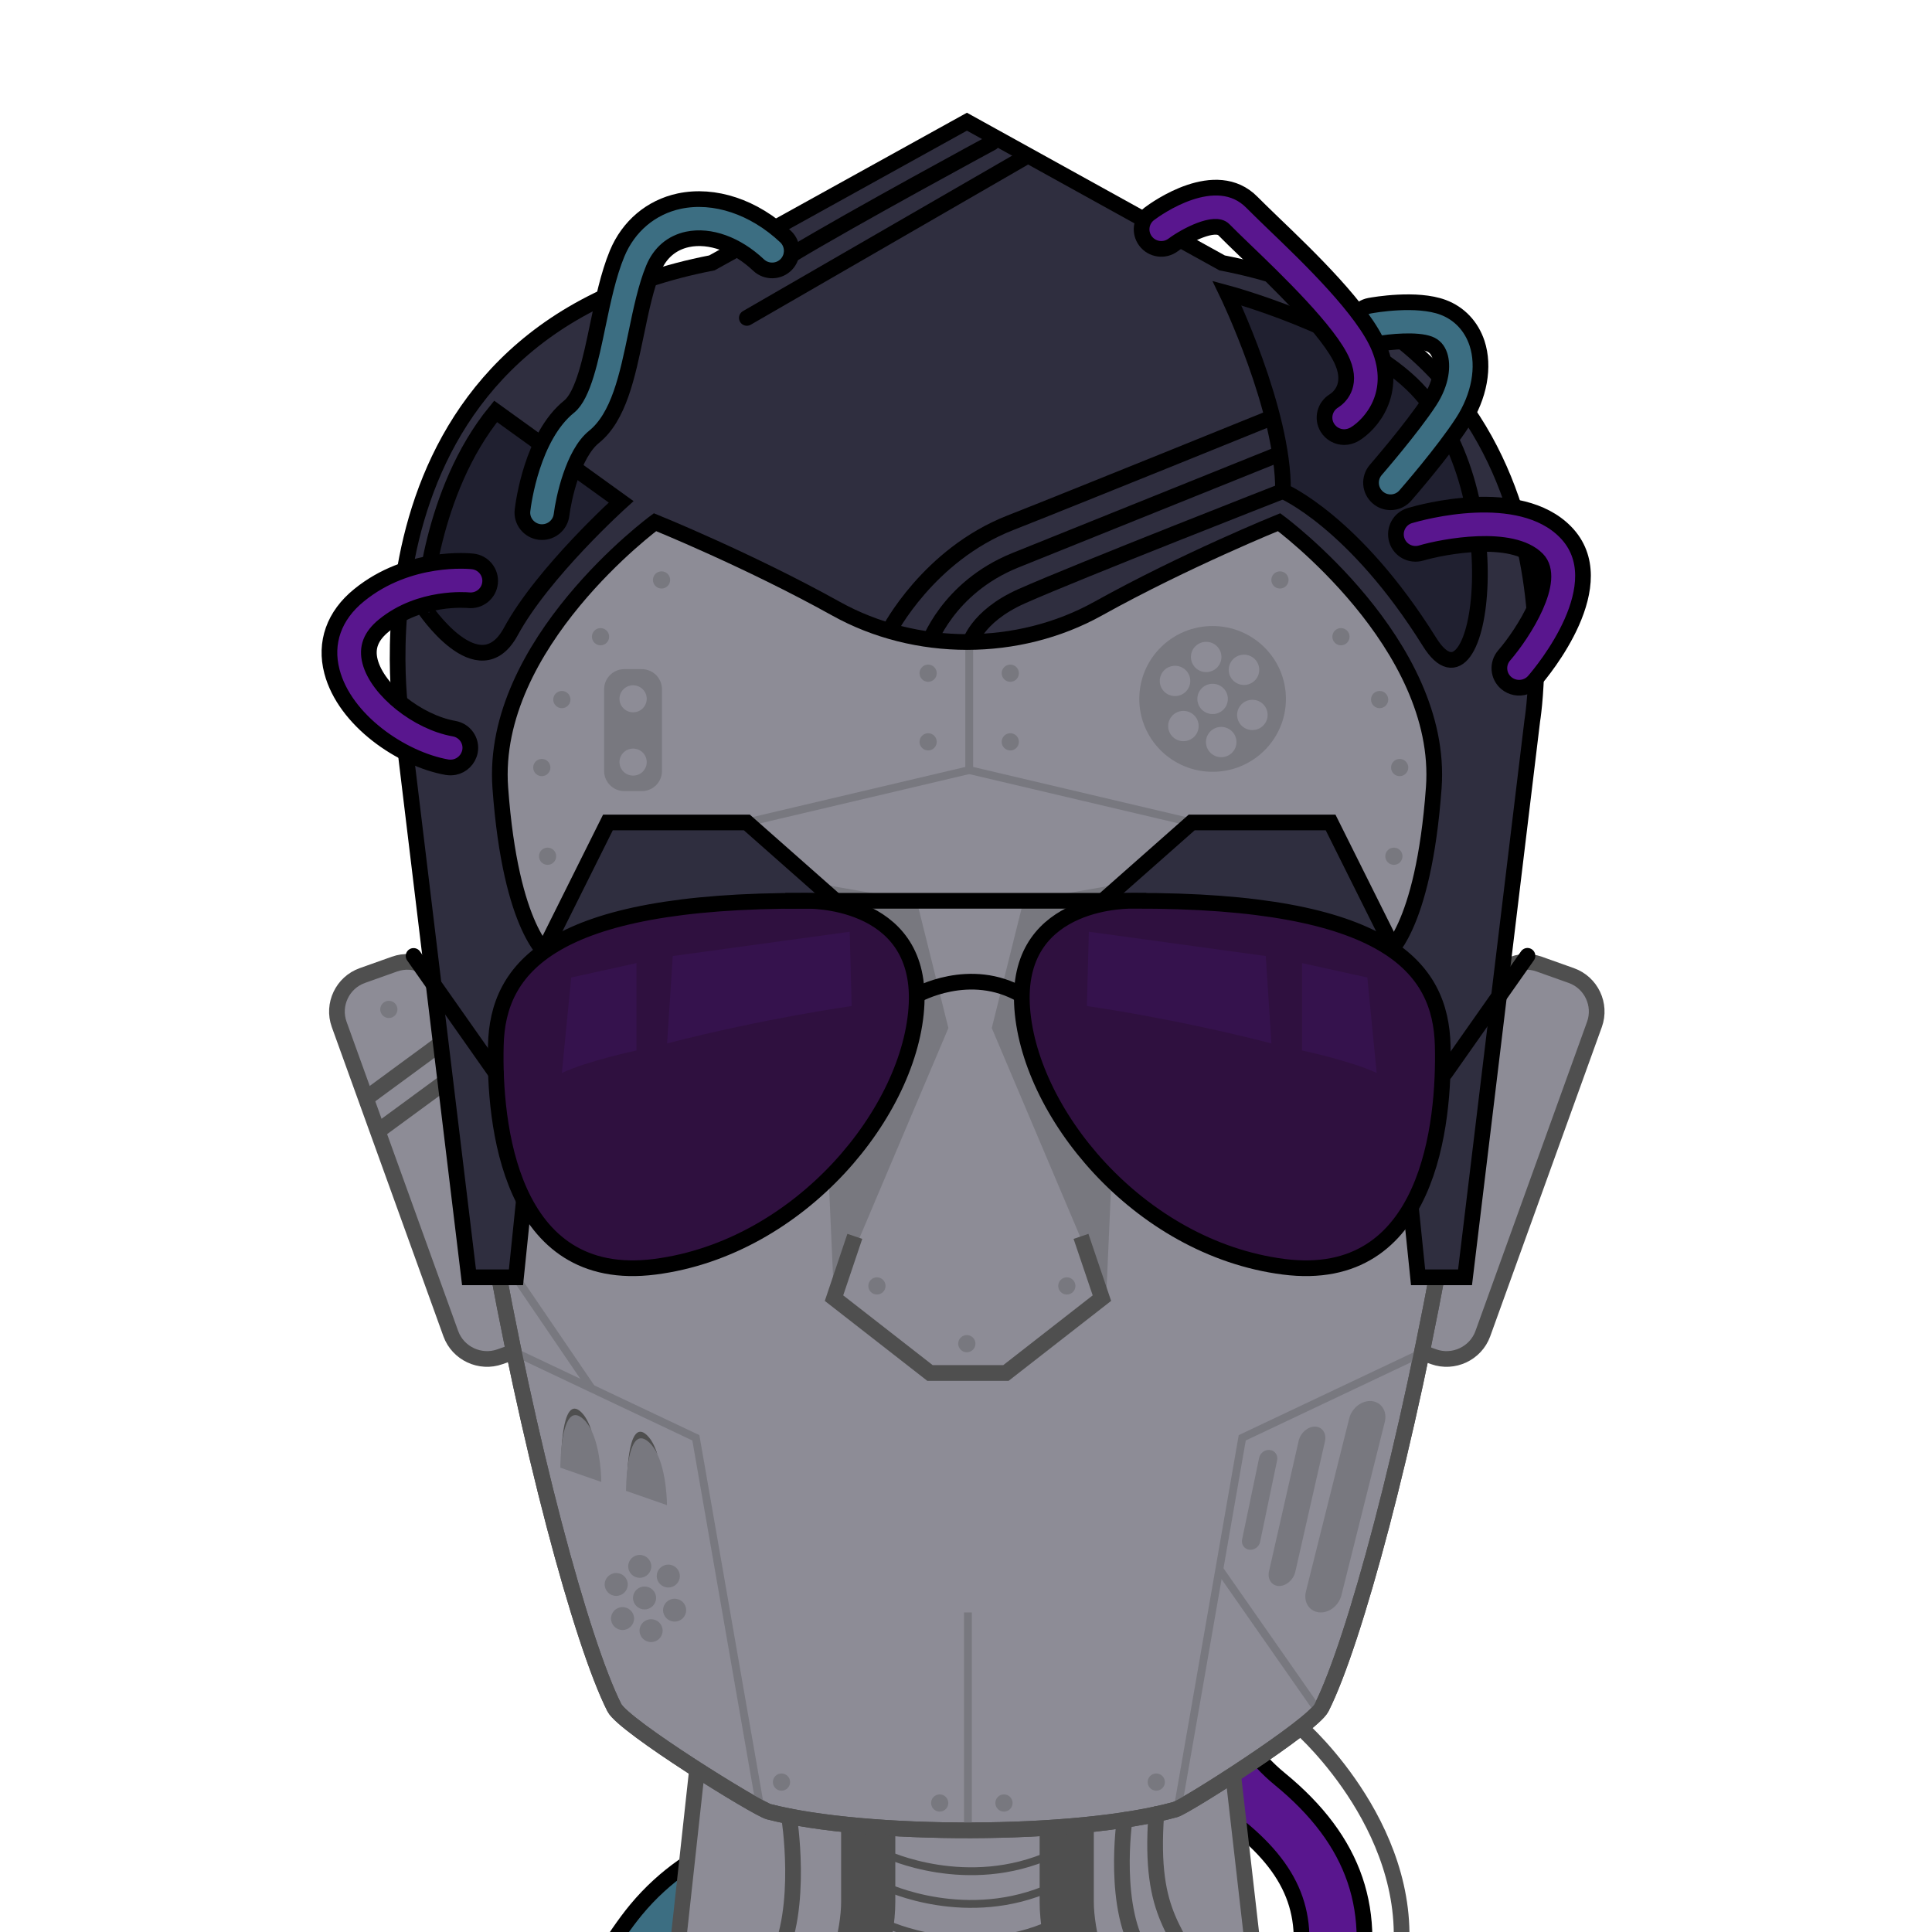 <?xml version="1.0" encoding="utf-8"?>
<!-- Generator: Adobe Illustrator 25.2.1, SVG Export Plug-In . SVG Version: 6.00 Build 0)  -->
<svg version="1.0" id="Layer_1" xmlns="http://www.w3.org/2000/svg" xmlns:xlink="http://www.w3.org/1999/xlink" x="0px" y="0px"
	 viewBox="0 0 177.33 177.33" style="enable-background:new 0 0 177.33 177.33;" xml:space="preserve">
<style type="text/css">
	.st0{fill:#2D2D2D;}
	.st1{fill:#652D90;}
	.st2{fill:#59168E;stroke:#000000;stroke-width:1.44;stroke-miterlimit:10;}
	.st3{fill:#3C6E82;stroke:#000000;stroke-width:1.44;stroke-miterlimit:10;}
	.st4{fill:#8D8C96;stroke:#4F4F4F;stroke-width:1.44;stroke-miterlimit:10;}
	.st5{opacity:0.15;}
	.st6{fill:none;stroke:#4F4F4F;stroke-width:4.973;stroke-miterlimit:10;}
	.st7{fill:#78787F;}
	.st8{fill:none;stroke:#78787F;stroke-width:0.72;stroke-miterlimit:10;}
	.st9{fill:none;stroke:#4F4F4F;stroke-width:1.44;stroke-miterlimit:10;}
	.st10{fill:#2F2E3F;stroke:#000000;stroke-width:1.44;stroke-miterlimit:10;}
	.st11{fill:#8D8C96;}
	.st12{fill:url(#SVGID_1_);stroke:#000000;stroke-width:1.44;stroke-miterlimit:10;}
	.st13{fill:#35124D;}
	.st14{fill:none;stroke:#000000;stroke-width:1.44;stroke-miterlimit:10;}
	.st15{fill:none;stroke:#000000;stroke-width:1.44;stroke-linecap:round;stroke-linejoin:round;stroke-miterlimit:10;}
	.st16{fill:url(#SVGID_2_);stroke:#000000;stroke-width:1.44;stroke-miterlimit:10;}
	.st17{fill:none;stroke:#4F4F4F;stroke-width:1.675;stroke-miterlimit:10;}
	.st18{enable-background:new    ;}
	.st19{clip-path:url(#SVGID_4_);enable-background:new    ;}
	.st20{fill:#2B2B2B;}
	.st21{fill:#2C2C2C;}
	.st22{fill:#2E2E2E;}
	.st23{fill:#2F2F2F;}
	.st24{fill:#2A2A2A;}
	.st25{fill:#292929;}
	.st26{fill:#282828;}
	.st27{fill:#4D4D4D;}
	.st28{clip-path:url(#SVGID_6_);enable-background:new    ;}
	.st29{fill:#350D55;}
	.st30{fill:#370E58;}
	.st31{fill:#390E5B;}
	.st32{fill:#3B0F5E;}
	.st33{fill:#3D0F61;}
	.st34{fill:#3E0F63;}
	.st35{fill:#340D52;}
	.st36{fill:#320C50;}
	.st37{fill:#300C4D;}
	.st38{fill:#2E0B4A;}
	.st39{fill:#4D137B;}
	.st40{fill:#FFFFFF;}
	.st41{fill:#202030;stroke:#000000;stroke-width:1.44;stroke-miterlimit:10;}
	.st42{fill:#4F4F4F;}
	.st43{fill:none;stroke:#4F4F4F;stroke-width:0.72;stroke-miterlimit:10;}
	.st44{fill:none;stroke:#4F4F4F;stroke-width:1.44;stroke-linecap:round;stroke-miterlimit:10;}
	.st45{fill:none;stroke:#4F4F4F;stroke-width:1.44;stroke-linecap:round;stroke-linejoin:round;stroke-miterlimit:10;}
</style>
<g>
	<g>
		<path class="st2" d="M124.44,183.81l-5.59-1.44c1.61-6.15,0.14-10.4-5.07-14.66c-6.53-5.35-7.61-12.46-7.65-12.76l5.72-0.8
			l-2.86,0.4l2.86-0.42c0.01,0.05,0.87,5.27,5.61,9.15C124.4,168.96,126.62,175.48,124.44,183.81z"/>
	</g>
	<g>
		<path class="st3" d="M43.05,193.65l1.45-5.56c6.19,1.6,9.6-7.63,13.89-12.81c5.38-6.49,12.54-7.56,12.84-7.61l0.81,5.69l-0.4-2.84
			l0.42,2.84c-0.05,0.01-5.3,0.86-9.21,5.57C57.12,185.84,51.42,195.81,43.05,193.65z"/>
	</g>
	<path class="st4" d="M89.87,177.86l0-0.01c-0.38,0-0.75,0-1.13,0.01c-0.38,0-0.75-0.01-1.13-0.01l0,0.01
		c-52.55,0.44-93.84,16.18-93.84,16.18s0,15.47,0,28.26s47.88,61.1,47.88,61.1h45.38h3.41h45.38c0,0,47.88-48.31,47.88-61.1
		s0-28.26,0-28.26S142.42,178.31,89.87,177.86z"/>
	<path class="st4" d="M64.39,158.65l-2.86,26.15c0,0,4.28,8.14,27.21,8.14s26.95-8.14,26.95-8.14l-2.99-26.15"/>
	<path class="st6" d="M97.91,158v16.56c0,6.36,5.31,16.98,5.31,16.98"/>
	<path class="st6" d="M79.69,158v16.56c0,6.36-5.31,16.98-5.31,16.98"/>
	<path class="st4" d="M48.84,123.48l-2.95,1.05c-1.82,0.65-3.85-0.3-4.51-2.11l-10.25-28.4c-0.65-1.81,0.3-3.83,2.13-4.48l2.95-1.05
		c1.82-0.65,3.85,0.3,4.51,2.11L50.96,119C51.62,120.81,50.66,122.83,48.84,123.48z"/>
	<path class="st4" d="M128.64,123.48l2.95,1.05c1.82,0.65,3.85-0.3,4.51-2.11l10.25-28.4c0.65-1.81-0.3-3.83-2.13-4.48l-2.95-1.05
		c-1.82-0.65-3.85,0.3-4.51,2.11L126.51,119C125.85,120.81,126.81,122.83,128.64,123.48z"/>
	<path class="st4" d="M135.7,56.33c-5.32-27.6-46.86-25.7-46.86-25.7s-41.54-1.9-46.86,25.7c-5.32,27.6,8.4,88.51,14.41,100.41
		c0.86,1.7,13.11,9.28,14.18,9.55c8.9,2.29,28.19,2.33,37.3-0.2c0.96-0.27,12.57-7.65,13.43-9.35
		C127.3,144.84,141.02,83.93,135.7,56.33z"/>
	<ellipse class="st7" cx="92.15" cy="165.49" rx="0.79" ry="0.79"/>
	<line class="st8" x1="121.04" y1="157.09" x2="111.92" y2="144.03"/>
	<ellipse class="st7" cx="97.92" cy="118.03" rx="0.79" ry="0.79"/>
	<line class="st8" x1="88.84" y1="148" x2="88.84" y2="167.99"/>
	<polyline class="st8" points="130.86,124 114.02,131.97 108.09,166 	"/>
	<polyline class="st8" points="47.03,124 63.87,131.97 69.8,166 	"/>
	<ellipse class="st7" cx="123.08" cy="58.44" rx="0.79" ry="0.79"/>
	<ellipse class="st7" cx="126.63" cy="64.21" rx="0.79" ry="0.79"/>
	<ellipse class="st7" cx="128.47" cy="70.45" rx="0.79" ry="0.79"/>
	<ellipse class="st7" cx="127.94" cy="78.59" rx="0.79" ry="0.79"/>
	<polyline class="st8" points="88.96,58.92 88.96,70.68 68.55,75.49 	"/>
	<polygon class="st7" points="74.86,81.07 84.14,82.68 87.05,94.36 76.55,119.15 	"/>
	<polygon class="st7" points="103.21,81.07 93.94,82.68 91.03,94.36 101.53,119.15 	"/>
	<line class="st8" x1="88.96" y1="70.68" x2="109.38" y2="75.49"/>
	<path class="st9" d="M135.7,56.33c-5.32-27.6-46.86-25.7-46.86-25.7s-41.54-1.9-46.86,25.7c-5.32,27.6,8.4,88.51,14.41,100.41
		c0.86,1.7,13.11,9.28,14.18,9.55c8.9,2.29,28.19,2.33,37.3-0.2c0.96-0.27,12.57-7.65,13.43-9.35
		C127.3,144.84,141.02,83.93,135.7,56.33z"/>
	<polyline class="st9" points="78.46,113.48 76.55,119.15 85.36,126.02 92.33,126.02 101.14,119.15 99.22,113.48 	"/>
	<polygon class="st10" points="79.16,84.86 68.55,75.49 55.8,75.49 48.63,89.87 61.27,84.44 	"/>
	<ellipse class="st7" cx="111.3" cy="64.15" rx="6.73" ry="6.69"/>
	<ellipse class="st7" cx="60.72" cy="53.23" rx="0.79" ry="0.79"/>
	<ellipse class="st7" cx="55.12" cy="58.44" rx="0.79" ry="0.79"/>
	<ellipse class="st7" cx="51.57" cy="64.21" rx="0.79" ry="0.79"/>
	<ellipse class="st7" cx="49.73" cy="70.45" rx="0.79" ry="0.79"/>
	<ellipse class="st7" cx="50.26" cy="78.59" rx="0.79" ry="0.79"/>
	<line class="st9" x1="33.59" y1="100.82" x2="40.45" y2="95.78"/>
	<line class="st9" x1="34.53" y1="103.94" x2="41.4" y2="98.9"/>
	<ellipse class="st7" cx="117.48" cy="53.23" rx="0.79" ry="0.79"/>
	<ellipse class="st7" cx="92.73" cy="68.09" rx="0.79" ry="0.79"/>
	<ellipse class="st7" cx="85.19" cy="68.09" rx="0.79" ry="0.79"/>
	<ellipse class="st7" cx="92.73" cy="61.79" rx="0.79" ry="0.79"/>
	<ellipse class="st7" cx="85.19" cy="61.79" rx="0.79" ry="0.79"/>
	<g>
		<ellipse class="st7" cx="59.76" cy="149.67" rx="1.06" ry="1.05"/>
		<ellipse class="st7" cx="58.72" cy="143.77" rx="1.06" ry="1.05"/>
		<ellipse class="st7" cx="59.16" cy="146.67" rx="1.06" ry="1.05"/>
		<ellipse class="st7" cx="57.14" cy="148.56" rx="1.06" ry="1.05"/>
		<ellipse class="st7" cx="56.56" cy="145.43" rx="1.06" ry="1.05"/>
		<ellipse class="st7" cx="61.92" cy="147.79" rx="1.06" ry="1.05"/>
		<ellipse class="st7" cx="61.34" cy="144.66" rx="1.06" ry="1.05"/>
	</g>
	<g>
		<ellipse class="st11" cx="112.09" cy="68.11" rx="1.4" ry="1.39"/>
		<ellipse class="st11" cx="110.71" cy="60.3" rx="1.4" ry="1.39"/>
		<ellipse class="st11" cx="111.3" cy="64.15" rx="1.4" ry="1.39"/>
		<ellipse class="st11" cx="108.62" cy="66.64" rx="1.4" ry="1.39"/>
		<ellipse class="st11" cx="107.85" cy="62.5" rx="1.4" ry="1.39"/>
		<ellipse class="st11" cx="114.95" cy="65.62" rx="1.4" ry="1.39"/>
		<ellipse class="st11" cx="114.18" cy="61.48" rx="1.4" ry="1.39"/>
	</g>
	<ellipse class="st7" cx="86.25" cy="165.49" rx="0.79" ry="0.79"/>
	<ellipse class="st7" cx="71.73" cy="163.57" rx="0.79" ry="0.79"/>
	<ellipse class="st7" cx="106.13" cy="163.57" rx="0.79" ry="0.79"/>
	<line class="st8" x1="54.31" y1="127.45" x2="47.35" y2="117.24"/>
	<ellipse class="st7" cx="80.49" cy="118.03" rx="0.79" ry="0.79"/>
	<ellipse class="st7" cx="88.74" cy="123.33" rx="0.79" ry="0.79"/>
	<ellipse class="st7" cx="35.69" cy="92.65" rx="0.79" ry="0.79"/>
	<polygon class="st10" points="98.77,84.86 109.38,75.49 122.13,75.49 129.3,89.87 116.66,84.44 	"/>
	<path class="st10" d="M112.17,24.13L88.84,11.22l-0.09-0.05l-0.09,0.05L65.34,24.13c-34.36,6.66-28.46,42.03-28.46,42.03
		l6.17,51.08h4.31l3.03-29.5c0,0-3.51-2.22-4.47-15.44c-0.96-13.22,14.2-24.37,14.2-24.37s8.62,3.49,16.6,7.93
		c7.34,4.09,16.73,4.09,24.08,0c7.98-4.44,16.6-7.93,16.6-7.93s15.16,11.16,14.2,24.37c-0.96,13.22-4.47,15.44-4.47,15.44l3.03,29.5
		h4.31l6.17-51.08C140.64,66.16,146.53,30.79,112.17,24.13z"/>
	<g>

			<radialGradient id="SVGID_1_" cx="64.813" cy="98.198" r="24.714" fx="48.22" fy="79.882" gradientTransform="matrix(1 0 0 0.994 0 1.929)" gradientUnits="userSpaceOnUse">
			<stop  offset="0.486" style="stop-color:#1C092A"/>
			<stop  offset="0.732" style="stop-color:#2F103F"/>
		</radialGradient>
		<path class="st12" d="M73.93,82.68c0,0,10.63-0.34,10.2,9.45c-0.43,9.79-10.63,22.42-24.02,24.14s-14.78-13.24-14.6-20.32
			C45.67,88.87,50.51,82.6,73.93,82.68z"/>
		<path class="st13" d="M58.42,88.4v8.02c0,0-4.38,0.92-6.85,2.06l0.86-8.76L58.42,88.4z"/>
		<path class="st13" d="M77.99,85.52l0.18,6.82c0,0-7.89,1.1-16.94,3.43l0.52-8.02L77.99,85.52z"/>
	</g>
	<line class="st14" x1="72.08" y1="82.68" x2="105.21" y2="82.68"/>
	<path class="st14" d="M84.14,91.34c0,0,4.89-2.78,9.65,0"/>
	<line class="st15" x1="132.65" y1="98.47" x2="140.2" y2="87.73"/>
	<g>

			<radialGradient id="SVGID_2_" cx="-1024.919" cy="98.198" r="24.714" fx="-1041.513" fy="79.882" gradientTransform="matrix(-1 0 0 0.994 -911.804 1.929)" gradientUnits="userSpaceOnUse">
			<stop  offset="0.486" style="stop-color:#1C092A"/>
			<stop  offset="0.732" style="stop-color:#2F103F"/>
		</radialGradient>
		<path class="st16" d="M104,82.68c0,0-10.63-0.34-10.2,9.45s10.63,22.42,24.02,24.14s14.78-13.24,14.6-20.32S127.42,82.6,104,82.68
			z"/>
		<path class="st13" d="M119.51,88.4v8.02c0,0,4.38,0.92,6.85,2.06l-0.86-8.76L119.51,88.4z"/>
		<path class="st13" d="M99.94,85.52l-0.18,6.82c0,0,7.89,1.1,16.94,3.43l-0.52-8.02L99.94,85.52z"/>
	</g>
	<line class="st15" x1="45.51" y1="98.48" x2="37.96" y2="87.74"/>
	<path class="st41" d="M112.62,26.9c0,0,5.23,10.79,5.14,18.18c0,0,6.55,2.78,13.45,13.84c4.91,7.88,7.93-14.51-1.63-23.68
		C124.09,29.98,112.62,26.9,112.62,26.9z"/>
	<g>
		<path class="st3" d="M127.64,46.1c-0.42,0-0.84-0.14-1.18-0.44c-0.75-0.65-0.83-1.78-0.18-2.53c0.03-0.04,3.3-3.8,4.94-6.31
			c1.13-1.74,1.22-3.3,0.93-4.19c-0.18-0.54-0.49-0.88-0.96-1.06c-1.13-0.43-3.56-0.22-4.82,0.02c-0.98,0.18-1.92-0.46-2.1-1.44
			c-0.18-0.97,0.46-1.91,1.44-2.09c0.43-0.08,4.32-0.76,6.75,0.15c1.49,0.56,2.59,1.73,3.11,3.29c0.71,2.16,0.22,4.88-1.33,7.26
			c-1.77,2.73-5.1,6.55-5.24,6.71C128.64,45.89,128.14,46.1,127.64,46.1z"/>
	</g>
	<g>
		<path class="st2" d="M139.08,63.09c-0.3-0.06-0.58-0.19-0.83-0.4c-0.76-0.65-0.84-1.78-0.19-2.53c1.79-2.07,4.88-6.96,3.04-8.83
			c-2.31-2.36-8.63-1.17-10.66-0.57c-0.96,0.28-1.96-0.26-2.24-1.21c-0.28-0.95,0.26-1.95,1.21-2.23c1.02-0.3,10.04-2.82,14.28,1.51
			c4.62,4.72-2.11,12.78-2.89,13.68C140.36,63.01,139.7,63.21,139.08,63.09z"/>
	</g>
	<g>
		<path class="st2" d="M123.38,40.12c-0.61,0-1.21-0.31-1.55-0.87c-0.51-0.84-0.24-1.93,0.6-2.45c0.43-0.27,1.73-1.33,0.81-3.54
			c-1.14-2.76-6.23-7.65-8.97-10.28c-0.8-0.77-1.47-1.42-1.94-1.9c-0.82-0.84-3.47,0.52-4.65,1.4c-0.8,0.6-1.93,0.44-2.53-0.35
			c-0.6-0.79-0.45-1.91,0.35-2.51c0.61-0.46,6.1-4.43,9.42-1.04c0.45,0.46,1.1,1.08,1.86,1.82c3.34,3.2,8.38,8.05,9.8,11.5
			c1.73,4.2-0.73,7.05-2.27,7.97C124.01,40.03,123.69,40.12,123.38,40.12z"/>
	</g>
	<path class="st41" d="M45.49,37.76l11.52,8.3c0,0-7.17,6.46-10.12,11.9s-8.01-2.21-8.01-2.21S39.45,45.14,45.49,37.76z"/>
	<g>
		<path class="st3" d="M49.75,48.84c-0.07,0-0.14,0-0.21-0.01c-0.99-0.12-1.7-1.01-1.58-1.99c0.08-0.69,0.89-6.79,4.28-9.52
			c1.29-1.04,2-4.43,2.62-7.42c0.48-2.29,0.97-4.66,1.78-6.62c1.04-2.51,3.12-4.27,5.71-4.82c3.22-0.68,6.86,0.53,9.76,3.26
			c0.72,0.68,0.75,1.82,0.07,2.54c-0.68,0.72-1.83,0.75-2.55,0.07c-2.03-1.91-4.46-2.79-6.52-2.36c-1.45,0.31-2.53,1.23-3.13,2.67
			c-0.69,1.66-1.15,3.86-1.59,5.99c-0.82,3.93-1.59,7.63-3.88,9.48c-1.91,1.54-2.79,5.68-2.97,7.15
			C51.43,48.17,50.65,48.84,49.75,48.84z"/>
	</g>
	<g>
		<path class="st2" d="M41.71,70.41c-0.22,0.04-0.45,0.05-0.68,0.01c-4.17-0.74-9.39-4.31-10.56-8.78c-0.7-2.65,0.19-5.15,2.49-7.01
			c4.56-3.71,10.19-3.13,10.43-3.1c0.99,0.11,1.7,1,1.59,1.98c-0.11,0.98-0.99,1.69-1.99,1.58c-0.11-0.01-4.41-0.4-7.74,2.31
			c-1.21,0.98-1.62,2.04-1.28,3.33c0.69,2.63,4.36,5.56,7.71,6.15c0.98,0.17,1.64,1.1,1.46,2.08
			C42.99,69.72,42.41,70.27,41.71,70.41z"/>
	</g>
	<path class="st7" d="M121.06,147.99L121.06,147.99c-0.9-0.1-1.44-0.96-1.19-1.93l3.97-15.87c0.24-0.97,1.17-1.68,2.07-1.59h0
		c0.9,0.1,1.44,0.96,1.19,1.93l-3.97,15.87C122.89,147.38,121.96,148.09,121.06,147.99z"/>
	<path class="st7" d="M117.38,145.57L117.38,145.57c-0.66-0.02-1.07-0.63-0.9-1.36l2.72-11.97c0.17-0.73,0.84-1.31,1.51-1.3l0,0
		c0.66,0.02,1.07,0.63,0.9,1.36l-2.72,11.97C118.72,145.01,118.04,145.59,117.38,145.57z"/>
	<path class="st7" d="M114.66,142.24L114.66,142.24c-0.46-0.06-0.75-0.49-0.65-0.95l1.56-7.48c0.1-0.46,0.54-0.78,1-0.72l0,0
		c0.46,0.06,0.75,0.49,0.65,0.95l-1.56,7.48C115.57,141.98,115.12,142.3,114.66,142.24z"/>
	<g>
		<path class="st42" d="M53.39,130.27c0.38,0.26,0.68,0.66,0.92,1.12c-0.25-0.8-0.61-1.52-1.13-1.92c-1.67-1.25-1.67,4.49-1.67,4.49
			l0.03,0.01C51.63,132.35,51.99,129.31,53.39,130.27z"/>
		<path class="st7" d="M55.19,136.02c0,0,0-2.97-0.96-4.83c-0.24-0.47-0.54-0.86-0.92-1.12c-1.4-0.96-1.76,2.09-1.85,3.7
			c-0.03,0.55-0.03,0.94-0.03,0.94L55.19,136.02z"/>
	</g>
	<g>
		<path class="st42" d="M59.43,132.39c0.38,0.26,0.68,0.66,0.92,1.12c-0.25-0.8-0.61-1.52-1.13-1.92c-1.67-1.25-1.67,4.49-1.67,4.49
			l0.03,0.01C57.67,134.48,58.03,131.43,59.43,132.39z"/>
		<path class="st7" d="M61.22,138.15c0,0,0-2.97-0.96-4.83c-0.24-0.47-0.54-0.86-0.92-1.12c-1.4-0.96-1.76,2.09-1.85,3.7
			c-0.03,0.55-0.03,0.94-0.03,0.94L61.22,138.15z"/>
	</g>
	<path class="st14" d="M88.96,59.2c0,0,0.59-2.6,4.83-4.48c5.25-2.33,23.97-9.65,23.97-9.65"/>
	<path class="st14" d="M85.19,59.2c0,0,1.74-5.24,7.99-7.77c5.33-2.15,23.97-9.65,23.97-9.65"/>
	<path class="st14" d="M81.61,57.9c0,0,3.58-6.96,11.11-9.91c5.35-2.1,23.97-9.65,23.97-9.65"/>
	<path class="st43" d="M81.33,173.18c0,0,7.45,3.54,15.23,0"/>
	<path class="st43" d="M81.33,170.18c0,0,7.45,3.54,15.23,0"/>
	<path class="st43" d="M81.33,176.58c0,0,7.45,3.54,15.23,0"/>
	<path class="st9" d="M119.47,158.65c0,0,11.03,9.74,8.91,22.17"/>
	<path class="st44" d="M72.42,166.7c0,0,1.38,8.47-1.18,13.33s-10,8.52-8.27,13.16"/>
	<path class="st45" d="M103.22,167.04c0,0-1.21,8.28,1.72,12.47c2.93,4.19,5.87,11.54,5.42,16.97c0,0,2.71-6.65,0-13.91
		c-2.07-5.55-4.93-6.33-4.23-16.06"/>
	<g>
		<path class="st7" d="M58.92,72.61h-1.63c-1.01,0-1.84-0.83-1.84-1.84v-7.51c0-1.01,0.83-1.84,1.84-1.84h1.63
			c1.01,0,1.84,0.83,1.84,1.84v7.51C60.76,71.78,59.94,72.61,58.92,72.61z"/>
		<ellipse class="st11" cx="58.11" cy="64.14" rx="1.25" ry="1.24"/>
		<ellipse class="st11" cx="58.11" cy="69.95" rx="1.25" ry="1.24"/>
	</g>
	<path class="st15" d="M91.05,13.09c0,0-12.66,6.84-18.38,10.29"/>
	<line class="st15" x1="93.9" y1="14.54" x2="68.55" y2="29.18"/>
</g>
</svg>
